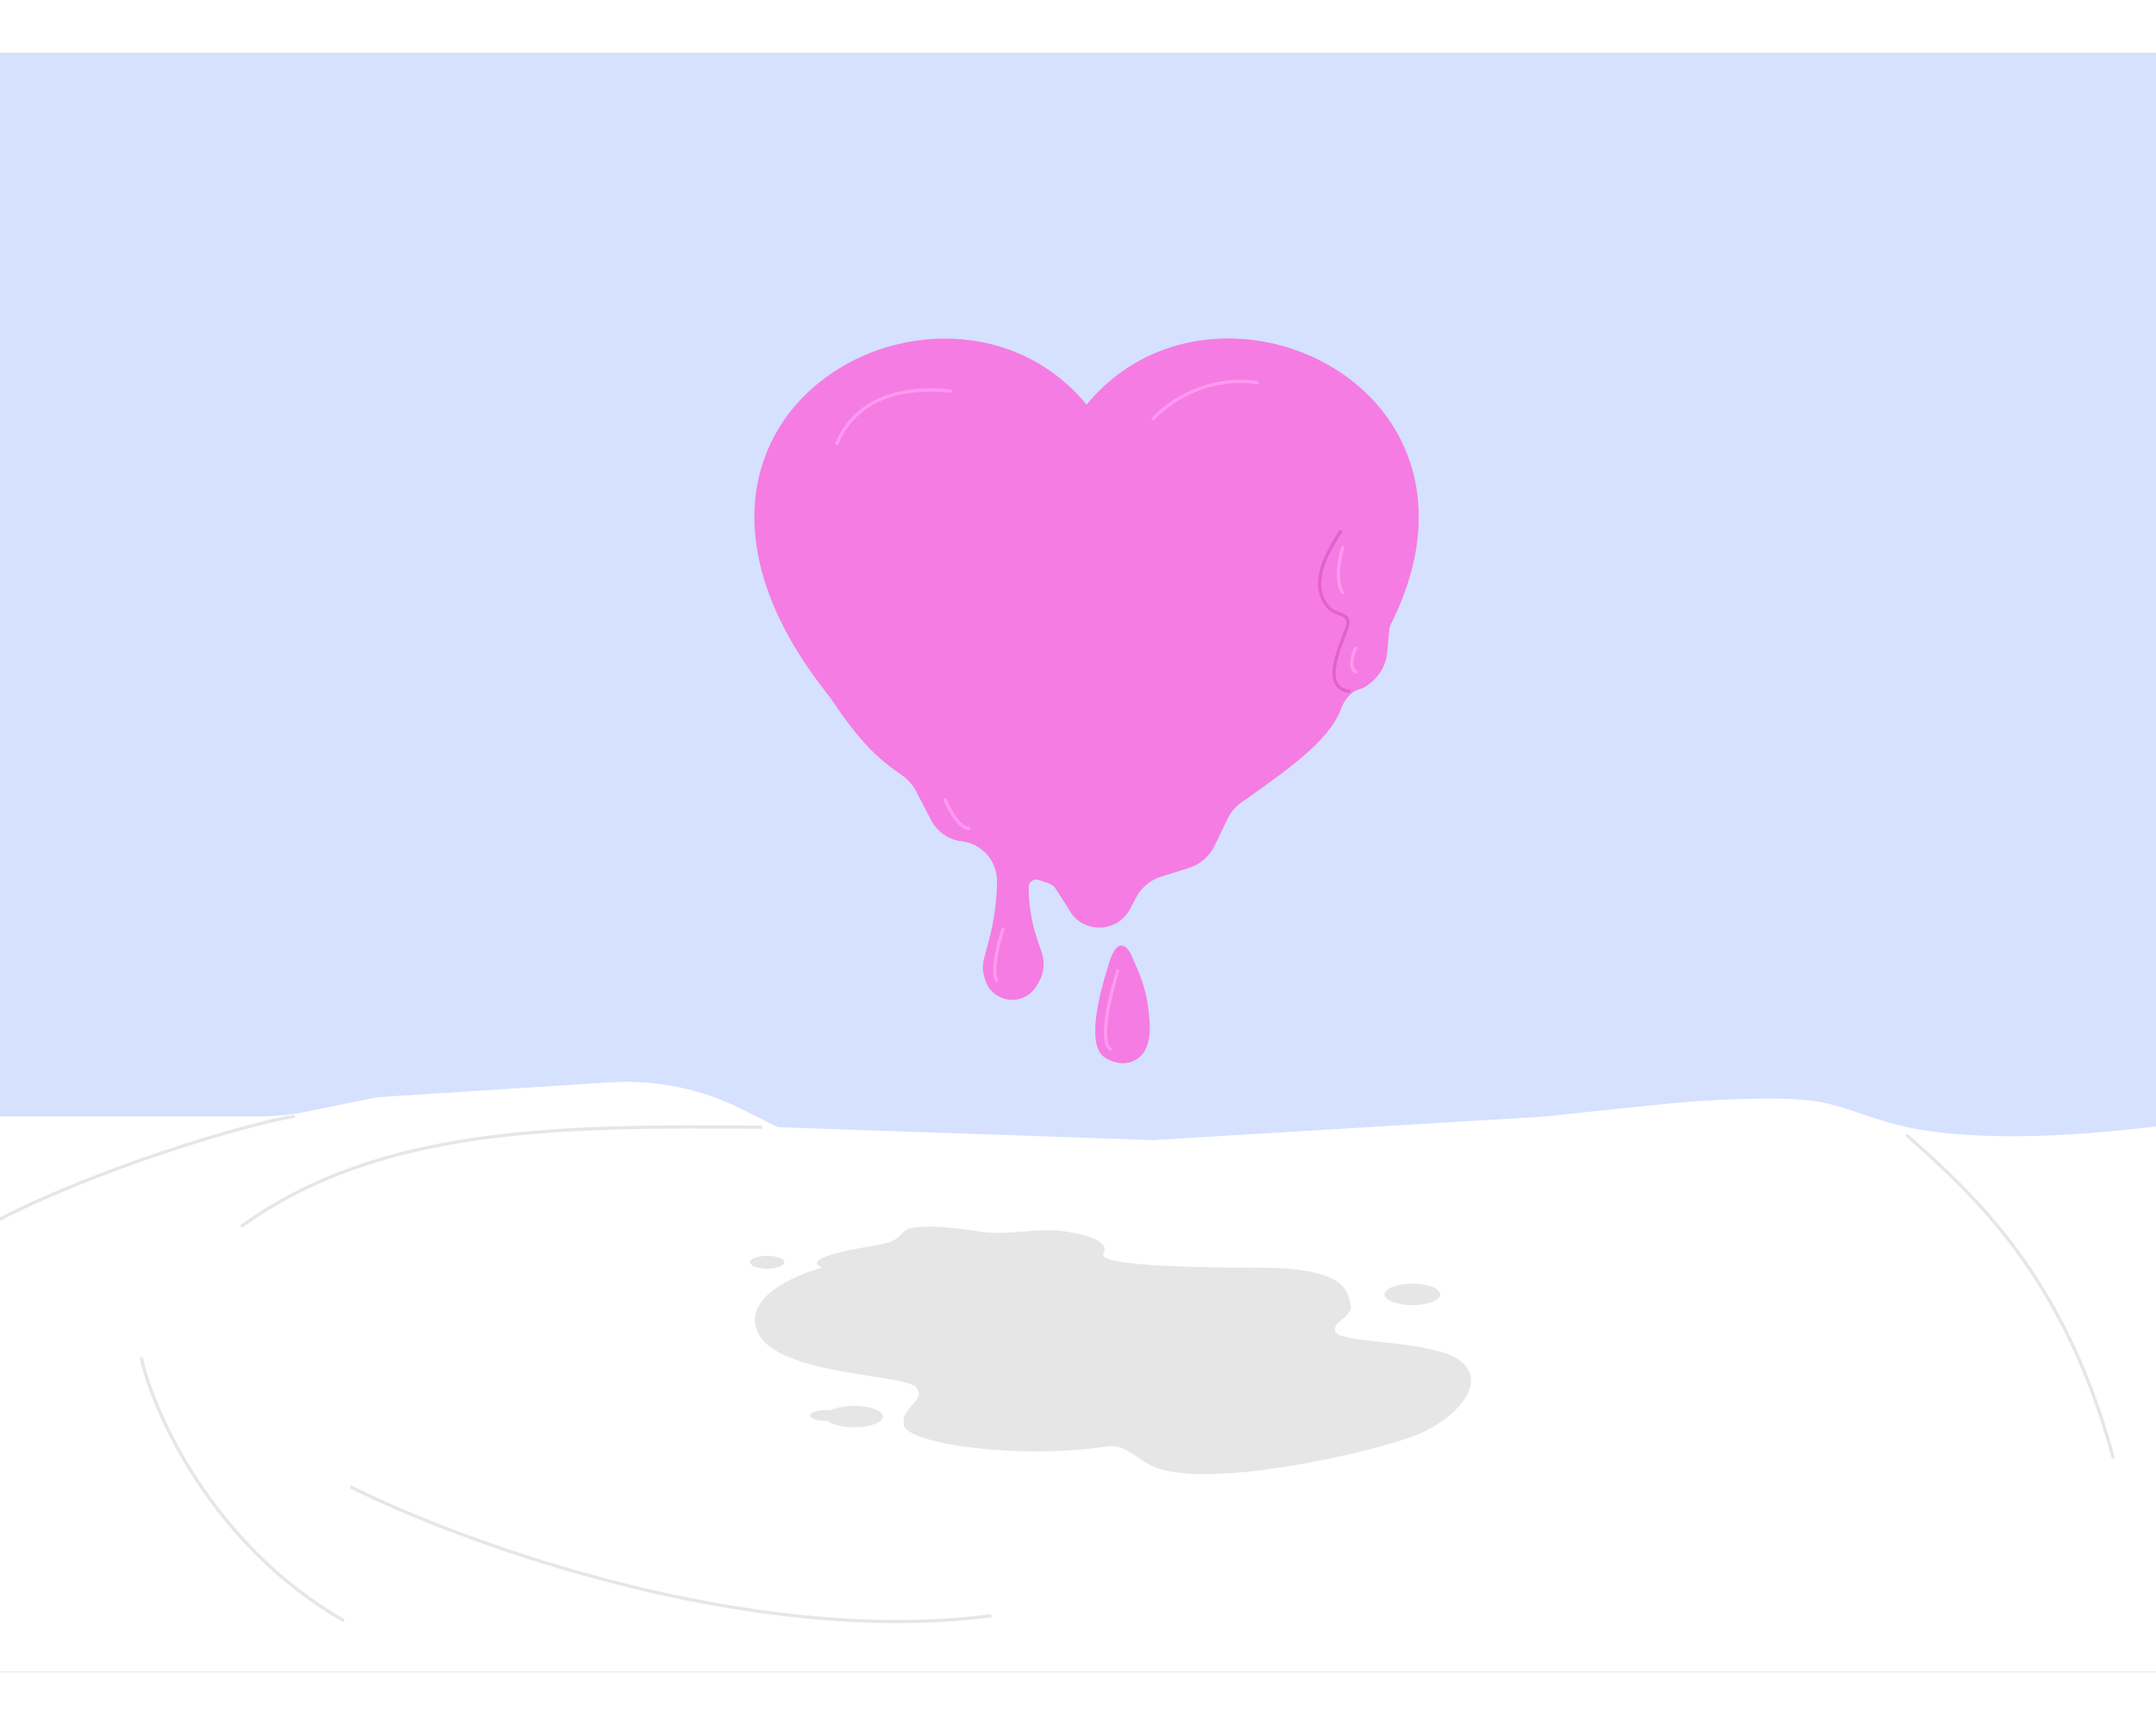 <?xml version="1.0" encoding="utf-8"?>
<svg xmlns="http://www.w3.org/2000/svg" fill="none" height="8" viewBox="0 0 1006 755" width="10">
<rect x="0" y="0" width="1006" height="755" fill="#333333" stroke="none"/>
<g clip-path="url(#clip0_160_224)">
<rect fill="#D5E1FF" height="755" transform="matrix(-1 0 0 1 1006 0)" width="1006"/>
<path d="M0 496H119.853C127.93 496 135.987 495.184 143.901 493.566L176 487L284.668 480.064C305.844 478.712 326.999 482.999 345.978 492.489L363 501L538 507L718.028 496.179C720.009 496.06 721.957 495.895 723.93 495.679C735.438 494.422 777.524 489.86 790 489C804.5 488 833.5 486.5 848 489C862.5 491.5 873.307 497.489 890 501C946.211 512.821 1037 496 1037 496V766H0V496Z" fill="white"/>
<path d="M507 163.89C436.079 77.808 254.399 184.073 419 333.657C440.121 352.851 466.943 372.758 500.432 393.064C504.469 395.511 509.532 395.51 513.569 393.063C540.534 376.713 563.176 360.62 582 344.949C768.753 189.479 579.695 75.516 507 163.89Z" fill="#F57CE3"/>
<path d="M413.499 146.091C447.471 133.537 480.505 146.292 500.329 161.7C503.424 164.106 507.167 165.591 511.087 165.591C515.787 165.591 520.186 163.447 523.633 160.251C532.055 152.441 544.073 145.046 554.499 143.091C573.5 139.529 613.499 144.092 636.499 165.591C659.499 187.091 652.499 228.592 650.999 241.592C650.049 249.829 648.408 267.186 647.27 279.596C646.772 285.026 644.092 290.018 639.834 293.424L638.152 294.769C637.062 295.641 635.802 296.275 634.452 296.63C630.06 297.786 627.158 301.863 625.59 306.125C620.066 321.141 599.212 335.359 579.189 349.524C576.437 351.471 574.235 354.094 572.776 357.133L566.774 369.638C564.367 374.651 559.982 378.437 554.671 380.085L541.879 384.055C536.833 385.621 532.611 389.12 530.136 393.789L527.203 399.322C526.406 400.826 525.376 402.194 524.152 403.376C516.51 410.751 503.951 408.864 498.815 399.569L498.5 399L492.796 390.036C491.957 388.718 490.697 387.721 489.22 387.207L484.722 385.643C482.412 384.839 479.999 386.554 479.999 389C479.999 397.338 481.369 405.619 484.053 413.513L486.085 419.492C487.621 424.008 487.154 428.965 484.802 433.116L483.789 434.904C481.447 439.037 477.063 441.592 472.313 441.592C466.488 441.592 461.353 437.771 459.679 432.192L459.244 430.741C458.43 428.029 458.389 425.143 459.126 422.408L461.361 414.106C463.777 405.131 465.077 395.802 465.226 386.509C465.38 376.965 458.281 368.749 448.801 367.643C442.672 366.928 437.298 363.218 434.457 357.74L427.477 344.278C425.854 341.148 423.415 338.531 420.5 336.548C406.616 327.103 397.061 316.877 377.5 285C350.5 241 358.017 205.523 360.999 193.592C364.5 179.592 367.499 163.091 413.499 146.091Z" fill="#F57CE3"/>
<path d="M515 468.092C506.763 461.914 513.333 437.425 517 426.092C520.855 411.592 526 415.592 528.5 422.092C530.304 426.782 536 436.092 536.5 454.092C537 472.092 523 474.092 515 468.092Z" fill="#F57CE3"/>
<path d="M625.499 223.092C615.999 237.592 612 249.592 620 258.592C623.151 262.137 629 261.092 629 265.592C629 270.092 614 295.592 629.5 297.592" stroke="#E260D0" stroke-linecap="round" stroke-width="1.5"/>
<path d="M468 408.592C466 414.592 462.6 427.792 465 432.592" stroke="#FF99F0" stroke-linecap="round" stroke-width="1.5"/>
<path d="M521.5 428.092C518.167 438.592 512.8 460.592 518 464.592" stroke="#FF99F0" stroke-linecap="round" stroke-width="1.5"/>
<path d="M632.5 277.592C631.167 280.425 629.3 286.592 632.5 288.592" stroke="#FF99F0" stroke-linecap="round" stroke-width="1.5"/>
<path d="M626.499 230.592C624.999 235.425 622.899 246.392 626.499 251.592" stroke="#FF99F0" stroke-linecap="round" stroke-width="1.5"/>
<path d="M390.5 182C394.5 172.5 406 153.908 443.5 157.5" stroke="#FF99F0" stroke-linecap="round" stroke-width="1.5"/>
<path d="M538 170.5C549.5 158.5 567.7 150.792 586.5 153.592" stroke="#FF99F0" stroke-linecap="round" stroke-width="1.5"/>
<path d="M441 348.092C442.667 352.425 447.2 361.192 452 361.592" stroke="#FF99F0" stroke-linecap="round" stroke-width="1.5"/>
<path d="M353.735 597.02C345.899 580.914 370.421 569.995 383.661 566.549C371.691 561.652 405.426 556.755 410.867 555.667C416.308 554.578 418.484 553.49 421.749 549.681C425.014 545.873 444.058 547.505 457.117 549.682C470.176 551.858 483.779 547.505 497.381 549.681C510.984 551.858 517.514 555.123 514.793 560.02C512.073 564.917 546.896 566.549 587.161 566.549C627.426 566.549 628.514 576.887 630.146 583.417C631.779 589.946 619.808 592.123 623.617 597.02C627.426 601.917 667.146 600.284 680.749 609.534C694.352 618.784 681.293 635.652 662.793 643.814C644.293 651.976 558.323 672.108 535.47 657.961C525.755 651.947 524.587 649.799 517.514 649.799C475.617 656.329 423.381 648.711 421.749 640.005C420.117 631.299 432.087 629.123 427.734 622.593C423.381 616.064 363.529 617.152 353.735 597.02Z" fill="#E6E6E6"/>
<path d="M-6 547C44 520 119.4 498.4 137 496" stroke="#E6E6E6" stroke-linecap="round" stroke-width="1.5"/>
<path d="M113 547C177 501 259.8 500.2 355 501" stroke="#E6E6E6" stroke-linecap="round" stroke-width="1.5"/>
<path d="M890 505C920.667 532.333 963 570 986 655" stroke="#E6E6E6" stroke-linecap="round" stroke-width="1.5"/>
<path d="M164 669C216 695 348.4 743.4 462 729" stroke="#E6E6E6" stroke-linecap="round" stroke-width="1.5"/>
<path d="M66 609C72 635 99.2 695.8 160 731" stroke="#E6E6E6" stroke-linecap="round" stroke-width="1.5"/>
<ellipse cx="659" cy="579" fill="#E6E6E6" rx="13" ry="5"/>
<ellipse cx="358" cy="564" fill="#E6E6E6" rx="8" ry="3"/>
<ellipse cx="398.5" cy="636" fill="#E6E6E6" rx="13.5" ry="5"/>
<ellipse cx="385" cy="635.5" fill="#E6E6E6" rx="7" ry="2.5"/>
</g>
<defs>
<clipPath id="clip0_160_224">
<rect fill="white" height="755" transform="matrix(-1 0 0 1 1006 0)" width="1006"/>
</clipPath>
</defs>
</svg>